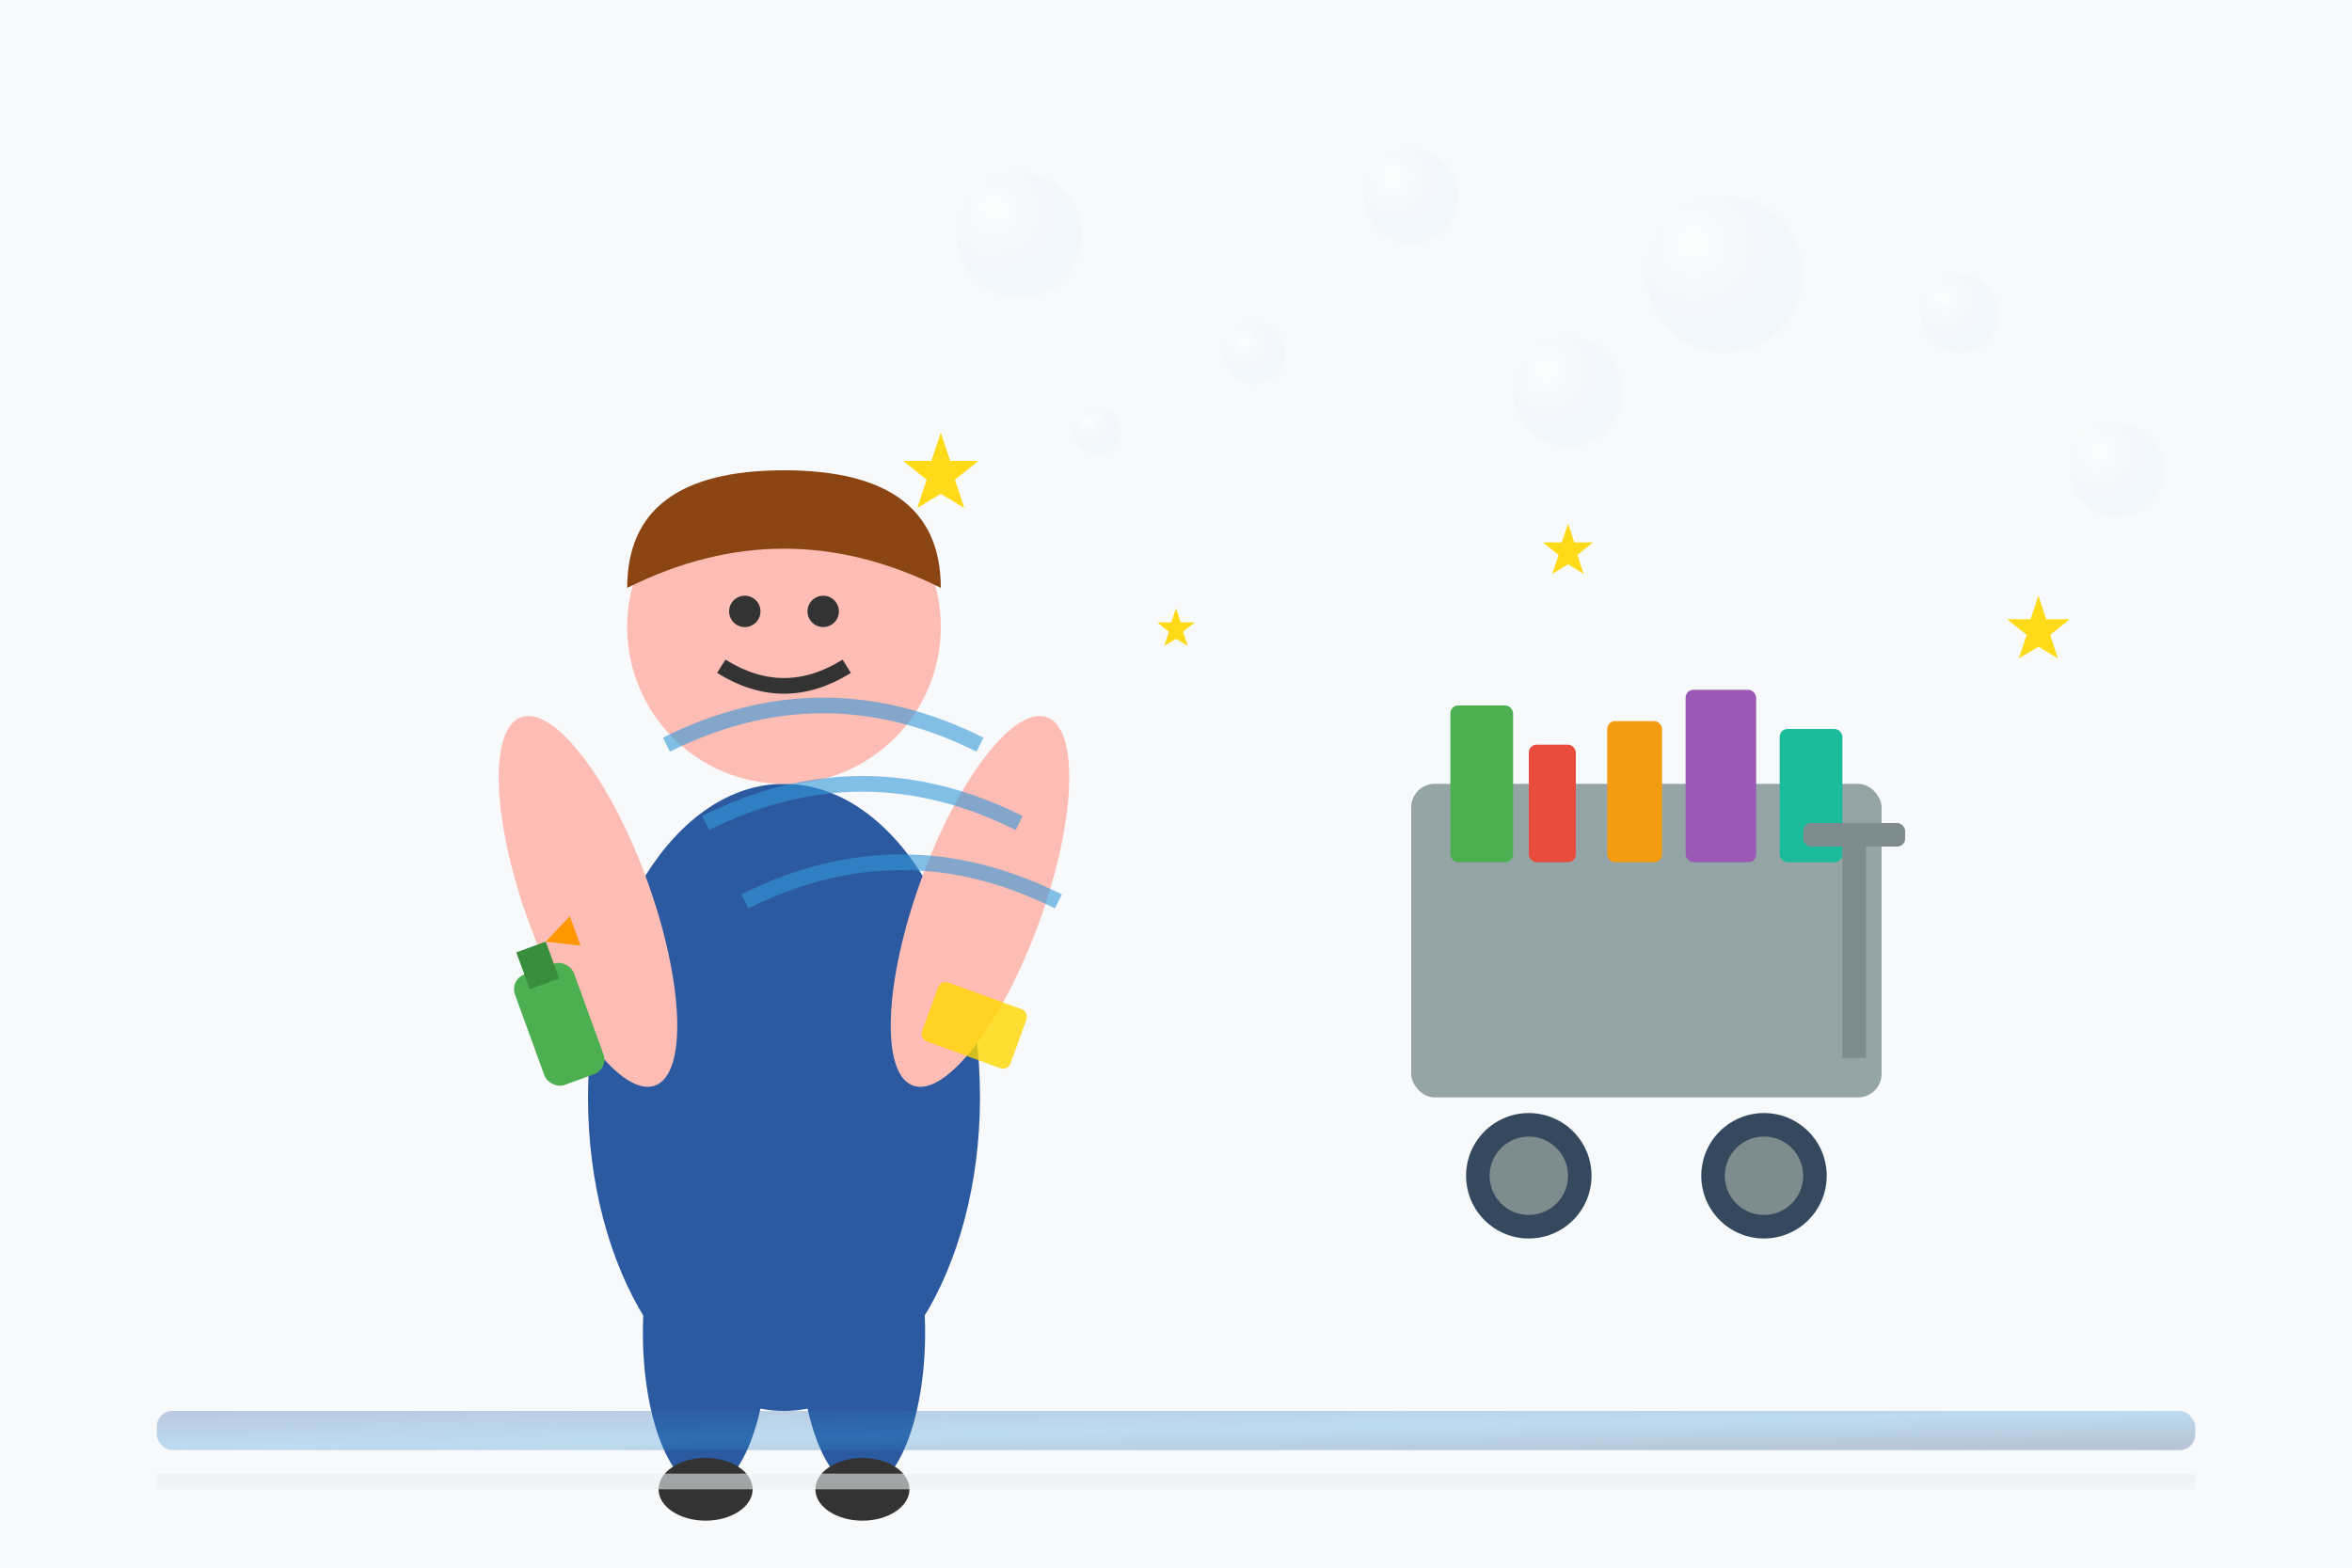 <svg viewBox="0 0 300 200" xmlns="http://www.w3.org/2000/svg">
    <defs>
        <linearGradient id="serviceGradient" x1="0%" y1="0%" x2="100%" y2="100%">
            <stop offset="0%" style="stop-color:#2c5aa0;stop-opacity:1" />
            <stop offset="50%" style="stop-color:#3498db;stop-opacity:1" />
            <stop offset="100%" style="stop-color:#1e3f73;stop-opacity:1" />
        </linearGradient>
        <radialGradient id="bubbleGradient" cx="30%" cy="30%">
            <stop offset="0%" style="stop-color:#ffffff;stop-opacity:0.8" />
            <stop offset="100%" style="stop-color:#e6f3ff;stop-opacity:0.4" />
        </radialGradient>
        <filter id="serviceShadow" x="-20%" y="-20%" width="140%" height="140%">
            <feDropShadow dx="3" dy="3" stdDeviation="4" flood-color="#000000" flood-opacity="0.2"/>
        </filter>
    </defs>
    
    <!-- Background -->
    <rect width="300" height="200" fill="#f8f9fa"/>
    
    <!-- Professional Cleaner Figure -->
    <g transform="translate(50, 40)">
        <!-- Body -->
        <ellipse cx="50" cy="100" rx="25" ry="40" fill="#2c5aa0"/>
        
        <!-- Head -->
        <circle cx="50" cy="40" r="20" fill="#fdbcb4"/>
        
        <!-- Hair -->
        <path d="M 30 35 Q 50 25 70 35 Q 70 20 50 20 Q 30 20 30 35" fill="#8B4513"/>
        
        <!-- Eyes -->
        <circle cx="45" cy="38" r="2" fill="#333"/>
        <circle cx="55" cy="38" r="2" fill="#333"/>
        
        <!-- Smile -->
        <path d="M 42 45 Q 50 50 58 45" stroke="#333" stroke-width="2" fill="none"/>
        
        <!-- Arms -->
        <ellipse cx="25" cy="75" rx="8" ry="25" fill="#fdbcb4" transform="rotate(-20 25 75)"/>
        <ellipse cx="75" cy="75" rx="8" ry="25" fill="#fdbcb4" transform="rotate(20 75 75)"/>
        
        <!-- Cleaning Equipment in Hands -->
        <!-- Spray Bottle -->
        <g transform="translate(15, 85) rotate(-20)">
            <rect x="0" y="0" width="8" height="15" rx="2" fill="#4CAF50"/>
            <rect x="2" y="-3" width="4" height="5" fill="#388E3C"/>
            <polygon points="6,-3 10,-5 10,-1" fill="#FF9800"/>
        </g>
        
        <!-- Cleaning Cloth -->
        <g transform="translate(70, 85) rotate(20)">
            <rect x="0" y="0" width="12" height="8" rx="1" fill="#FFD700" opacity="0.8"/>
        </g>
        
        <!-- Legs -->
        <ellipse cx="40" cy="130" rx="8" ry="20" fill="#2c5aa0"/>
        <ellipse cx="60" cy="130" rx="8" ry="20" fill="#2c5aa0"/>
        
        <!-- Feet -->
        <ellipse cx="40" cy="150" rx="6" ry="4" fill="#333"/>
        <ellipse cx="60" cy="150" rx="6" ry="4" fill="#333"/>
    </g>
    
    <!-- Cleaning Cart -->
    <g transform="translate(180, 80)">
        <!-- Cart Body -->
        <rect x="0" y="20" width="60" height="40" fill="#95a5a6" rx="3"/>
        
        <!-- Cart Supplies -->
        <rect x="5" y="10" width="8" height="20" fill="#4CAF50" rx="1"/>
        <rect x="15" y="15" width="6" height="15" fill="#E74C3C" rx="1"/>
        <rect x="25" y="12" width="7" height="18" fill="#F39C12" rx="1"/>
        <rect x="35" y="8" width="9" height="22" fill="#9B59B6" rx="1"/>
        <rect x="47" y="13" width="8" height="17" fill="#1ABC9C" rx="1"/>
        
        <!-- Wheels -->
        <circle cx="15" cy="70" r="8" fill="#34495e"/>
        <circle cx="45" cy="70" r="8" fill="#34495e"/>
        <circle cx="15" cy="70" r="5" fill="#7f8c8d"/>
        <circle cx="45" cy="70" r="5" fill="#7f8c8d"/>
        
        <!-- Handle -->
        <rect x="55" y="25" width="3" height="30" fill="#7f8c8d"/>
        <rect x="50" y="25" width="13" height="3" fill="#7f8c8d" rx="1"/>
    </g>
    
    <!-- Cleaning Bubbles -->
    <g opacity="0.8">
        <circle cx="130" cy="30" r="8" fill="url(#bubbleGradient)"/>
        <circle cx="180" cy="25" r="6" fill="url(#bubbleGradient)"/>
        <circle cx="220" cy="35" r="10" fill="url(#bubbleGradient)"/>
        <circle cx="160" cy="45" r="4" fill="url(#bubbleGradient)"/>
        <circle cx="200" cy="50" r="7" fill="url(#bubbleGradient)"/>
        <circle cx="250" cy="40" r="5" fill="url(#bubbleGradient)"/>
        <circle cx="140" cy="55" r="3" fill="url(#bubbleGradient)"/>
        <circle cx="270" cy="60" r="6" fill="url(#bubbleGradient)"/>
    </g>
    
    <!-- Sparkle Effects -->
    <g fill="#FFD700" opacity="0.9">
        <g transform="translate(120, 60) scale(0.6)">
            <polygon points="0,-8 2,-2 8,-2 3,2 5,8 0,5 -5,8 -3,2 -8,-2 -2,-2"/>
        </g>
        <g transform="translate(200, 70) scale(0.4)">
            <polygon points="0,-8 2,-2 8,-2 3,2 5,8 0,5 -5,8 -3,2 -8,-2 -2,-2"/>
        </g>
        <g transform="translate(260, 80) scale(0.5)">
            <polygon points="0,-8 2,-2 8,-2 3,2 5,8 0,5 -5,8 -3,2 -8,-2 -2,-2"/>
        </g>
        <g transform="translate(150, 80) scale(0.3)">
            <polygon points="0,-8 2,-2 8,-2 3,2 5,8 0,5 -5,8 -3,2 -8,-2 -2,-2"/>
        </g>
    </g>
    
    <!-- Clean Surface Effect -->
    <g transform="translate(20, 180)">
        <rect x="0" y="0" width="260" height="5" fill="url(#serviceGradient)" opacity="0.3" rx="2"/>
        <rect x="0" y="8" width="260" height="2" fill="#ecf0f1" opacity="0.6"/>
    </g>
    
    <!-- Cleaning Action Lines -->
    <g stroke="#3498db" stroke-width="2" opacity="0.6" fill="none">
        <path d="M 85 95 Q 105 85 125 95"/>
        <path d="M 90 105 Q 110 95 130 105"/>
        <path d="M 95 115 Q 115 105 135 115"/>
    </g>
</svg>
